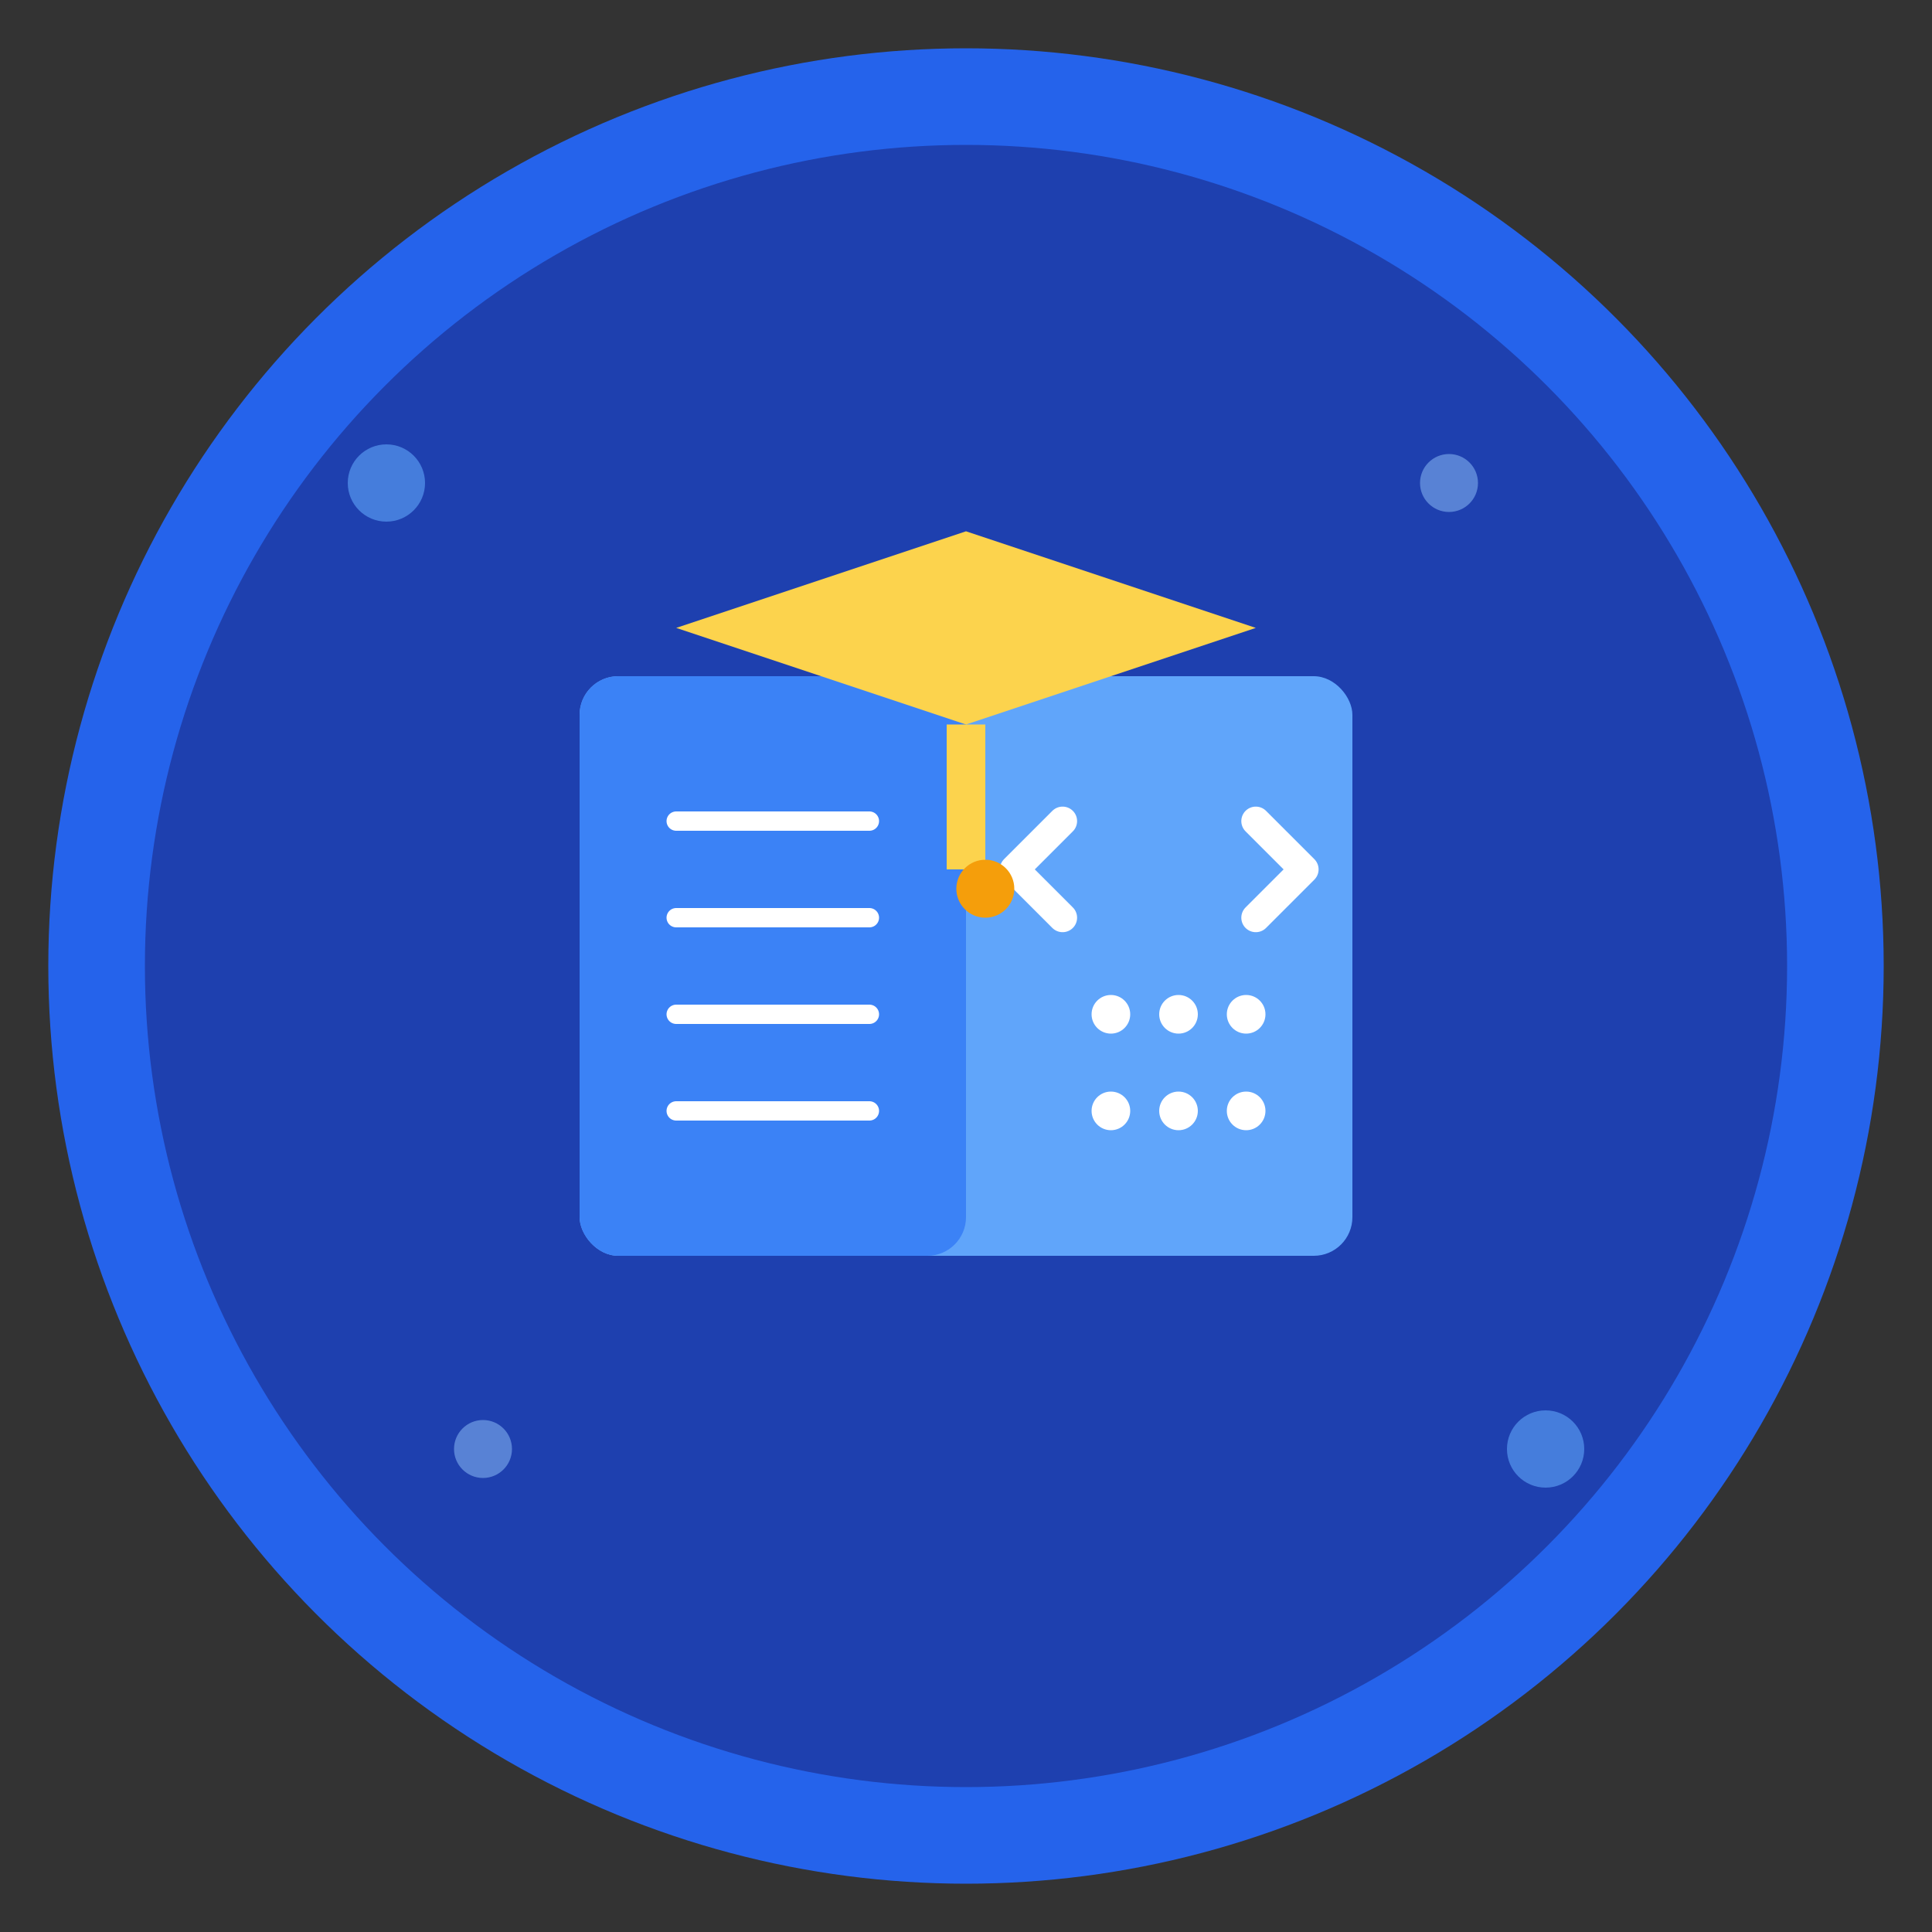 <svg width="200" height="200" viewBox="0 0 200 200" fill="none" xmlns="http://www.w3.org/2000/svg">
  <rect x="0" y="0" width="200" height="200" fill="#333333" stroke="none"/>
  <!-- Background Circle -->
  <circle cx="100" cy="100" r="95" fill="#2563EB"/>
  <circle cx="100" cy="100" r="85" fill="#1E40AF"/>

  <!-- Book Shape -->
  <rect x="60" y="70" width="80" height="60" rx="4" fill="#60A5FA"/>
  <rect x="60" y="70" width="40" height="60" rx="4" fill="#3B82F6"/>

  <!-- Book Pages Lines -->
  <line x1="70" y1="85" x2="90" y2="85" stroke="white" stroke-width="2" stroke-linecap="round"/>
  <line x1="70" y1="95" x2="90" y2="95" stroke="white" stroke-width="2" stroke-linecap="round"/>
  <line x1="70" y1="105" x2="90" y2="105" stroke="white" stroke-width="2" stroke-linecap="round"/>
  <line x1="70" y1="115" x2="90" y2="115" stroke="white" stroke-width="2" stroke-linecap="round"/>

  <!-- Code Brackets -->
  <path d="M110 85 L105 90 L110 95" stroke="white" stroke-width="3" stroke-linecap="round" stroke-linejoin="round"/>
  <path d="M130 85 L135 90 L130 95" stroke="white" stroke-width="3" stroke-linecap="round" stroke-linejoin="round"/>

  <!-- Binary Code Elements -->
  <circle cx="115" cy="105" r="2" fill="white"/>
  <circle cx="122" cy="105" r="2" fill="white"/>
  <circle cx="115" cy="115" r="2" fill="white"/>
  <circle cx="122" cy="115" r="2" fill="white"/>
  <circle cx="129" cy="105" r="2" fill="white"/>
  <circle cx="129" cy="115" r="2" fill="white"/>

  <!-- Graduation Cap -->
  <path d="M100 55 L130 65 L100 75 L70 65 Z" fill="#FCD34D"/>
  <rect x="98" y="75" width="4" height="15" fill="#FCD34D"/>
  <circle cx="102" cy="92" r="3" fill="#F59E0B"/>

  <!-- Decorative Elements -->
  <circle cx="40" cy="50" r="4" fill="#60A5FA" opacity="0.6"/>
  <circle cx="160" cy="150" r="4" fill="#60A5FA" opacity="0.6"/>
  <circle cx="50" cy="150" r="3" fill="#93C5FD" opacity="0.5"/>
  <circle cx="150" cy="50" r="3" fill="#93C5FD" opacity="0.5"/>
</svg>
